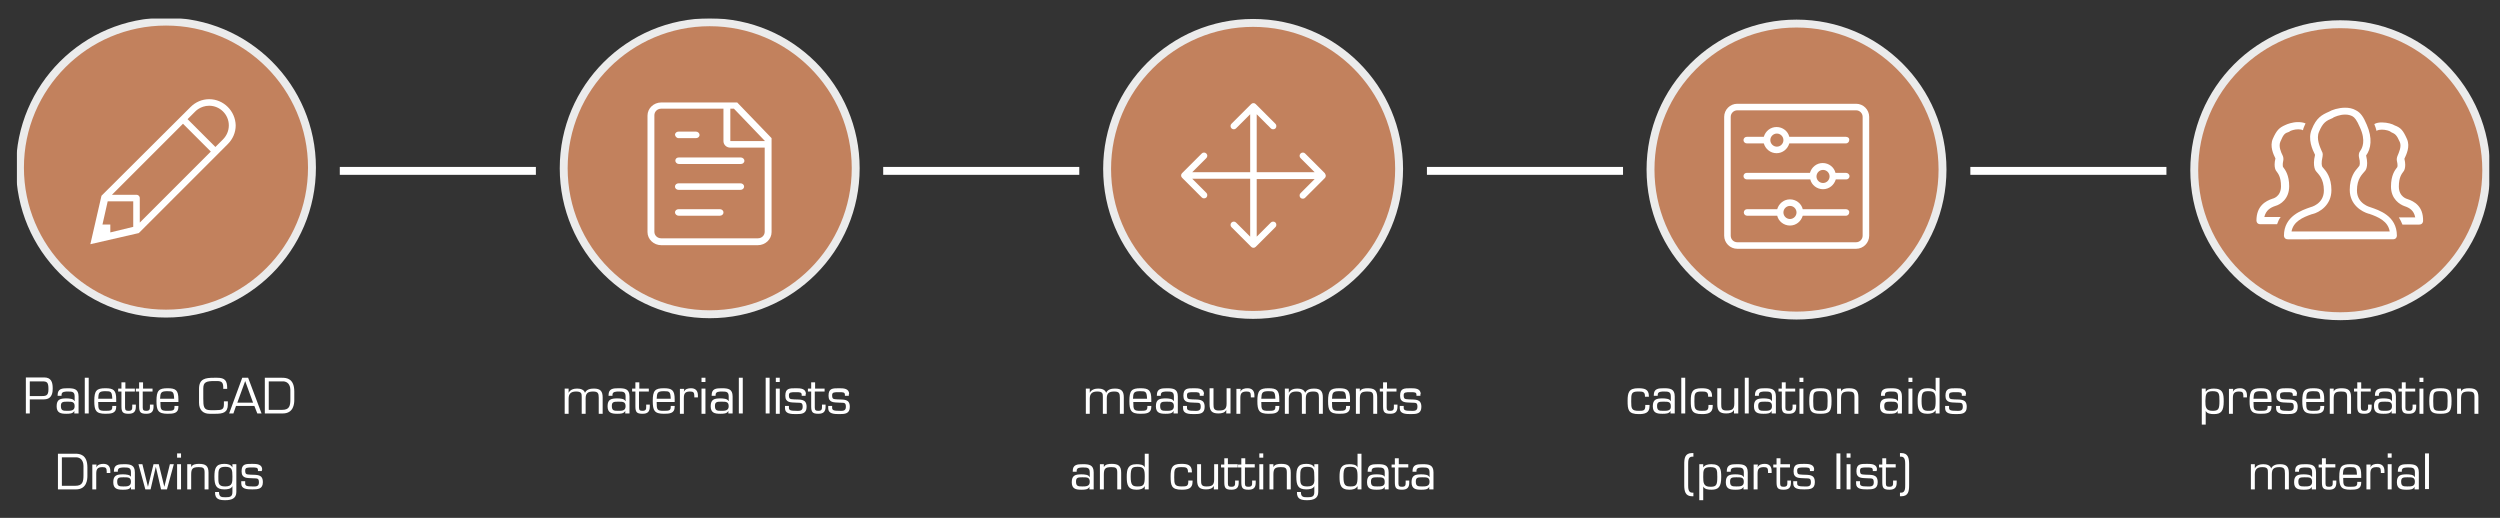 <?xml version="1.0" encoding="UTF-8"?>
<!-- Generator: Adobe Illustrator 27.8.0, SVG Export Plug-In . SVG Version: 6.00 Build 0)  -->
<svg xmlns="http://www.w3.org/2000/svg" xmlns:xlink="http://www.w3.org/1999/xlink" version="1.1" id="Ebene_1" x="0px" y="0px" viewBox="0 0 763.7 158.2" style="enable-background:new 0 0 763.7 158.2;" xml:space="preserve">
<rect x="0" y="0" width="763.7" height="158.2" fill="#333333" stroke="none"/>
<style type="text/css">
	.st0{clip-path:url(#SVGID_00000065756630928140981620000017273377417727938447_);fill:none;stroke:#FFFFFF;stroke-width:2.415;}
	.st1{clip-path:url(#SVGID_00000065756630928140981620000017273377417727938447_);}
	.st2{opacity:0.9;clip-path:url(#SVGID_00000059275431471825282470000008554848899769761446_);}
	.st3{clip-path:url(#SVGID_00000082351335390293853940000008089954589773609617_);fill:#D28962;}
	.st4{clip-path:url(#SVGID_00000082351335390293853940000008089954589773609617_);fill:none;stroke:#FFFFFF;stroke-width:2.415;}
	.st5{clip-path:url(#SVGID_00000059275431471825282470000008554848899769761446_);fill:#FFFFFF;}
	.st6{clip-path:url(#SVGID_00000008146531556240536160000002858894996706495360_);fill:#D28962;}
	.st7{clip-path:url(#SVGID_00000008146531556240536160000002858894996706495360_);fill:none;stroke:#FFFFFF;stroke-width:2.415;}
	.st8{clip-path:url(#SVGID_00000141457218163360677920000015217839287087299255_);fill:#D28962;}
	.st9{clip-path:url(#SVGID_00000141457218163360677920000015217839287087299255_);fill:none;stroke:#FFFFFF;stroke-width:2.415;}
	.st10{clip-path:url(#SVGID_00000031906962497268626460000008019316064260678309_);fill:#D28962;}
	.st11{clip-path:url(#SVGID_00000031906962497268626460000008019316064260678309_);fill:none;stroke:#FFFFFF;stroke-width:2.415;}
	.st12{clip-path:url(#SVGID_00000085242530817165259620000014620319939330955911_);fill:#D28962;}
	.st13{clip-path:url(#SVGID_00000085242530817165259620000014620319939330955911_);fill:none;stroke:#FFFFFF;stroke-width:2.415;}
</style>
<g>
	<defs>
		<rect id="SVGID_1_" x="5.1" y="5.6" width="755.4" height="147.3"></rect>
	</defs>
	<clipPath id="SVGID_00000142168465507230420780000000755944908295984262_">
		<use xlink:href="#SVGID_1_" style="overflow:visible;"></use>
	</clipPath>
	
		<line style="clip-path:url(#SVGID_00000142168465507230420780000000755944908295984262_);fill:none;stroke:#FFFFFF;stroke-width:2.415;" x1="103.8" y1="52.2" x2="163.7" y2="52.2"></line>
	
		<line style="clip-path:url(#SVGID_00000142168465507230420780000000755944908295984262_);fill:none;stroke:#FFFFFF;stroke-width:2.415;" x1="269.8" y1="52.2" x2="329.7" y2="52.2"></line>
	
		<line style="clip-path:url(#SVGID_00000142168465507230420780000000755944908295984262_);fill:none;stroke:#FFFFFF;stroke-width:2.415;" x1="435.9" y1="52.2" x2="495.8" y2="52.2"></line>
	
		<line style="clip-path:url(#SVGID_00000142168465507230420780000000755944908295984262_);fill:none;stroke:#FFFFFF;stroke-width:2.415;" x1="601.9" y1="52.2" x2="661.8" y2="52.2"></line>
	<g style="clip-path:url(#SVGID_00000142168465507230420780000000755944908295984262_);">
		<defs>
			<rect id="SVGID_00000021814886286695928610000013600598812369596330_" x="5.1" y="5.6" width="755.4" height="147.3"></rect>
		</defs>
		<clipPath id="SVGID_00000062158118691081566940000006337501034952257937_">
			<use xlink:href="#SVGID_00000021814886286695928610000013600598812369596330_" style="overflow:visible;"></use>
		</clipPath>
		<g style="opacity:0.9;clip-path:url(#SVGID_00000062158118691081566940000006337501034952257937_);">
			<g>
				<defs>
					<rect id="SVGID_00000032636088212814336000000012125040162683898755_" x="-2.6" y="-0.4" width="106.7" height="98.1"></rect>
				</defs>
				<clipPath id="SVGID_00000062876067420563912400000007909698682972899235_">
					<use xlink:href="#SVGID_00000032636088212814336000000012125040162683898755_" style="overflow:visible;"></use>
				</clipPath>
				<path style="clip-path:url(#SVGID_00000062876067420563912400000007909698682972899235_);fill:#D28962;" d="M50.7,95.8      c24.6,0,44.6-20,44.6-44.6S75.4,6.6,50.7,6.6S6.1,26.6,6.1,51.2S26.1,95.8,50.7,95.8"></path>
				
					<circle style="clip-path:url(#SVGID_00000062876067420563912400000007909698682972899235_);fill:none;stroke:#FFFFFF;stroke-width:2.415;" cx="50.7" cy="51.2" r="44.6"></circle>
			</g>
		</g>
		<path style="clip-path:url(#SVGID_00000062158118691081566940000006337501034952257937_);fill:#FFFFFF;" d="M68.1,42.6l-2.3,2.3    l-8.5-8.5l2.3-2.3c0,0,1.6-1.8,4.3-1.8c3.3,0,6,2.7,6,6C69.9,40,69.2,41.5,68.1,42.6 M42.7,68v-7.5c0-0.6-0.5-1-1-1h-7.5    l21.7-21.7l8.5,8.5L42.7,68z M40.7,69.3L33.7,71v-2.4h-2.4l1.6-7.1h7.8V69.3z M63.9,30.3c-2.2,0-4.2,0.9-5.7,2.4L31,59.8    l-3.4,14.8l14.8-3.4L69.6,44c1.5-1.5,2.4-3.5,2.4-5.7C71.9,33.9,68.3,30.3,63.9,30.3"></path>
		<path style="clip-path:url(#SVGID_00000062158118691081566940000006337501034952257937_);fill:#FFFFFF;" d="M80.1,143.5    c0-1.7-1.6-1.8-3-1.8c-2.1,0-3.3,0-3.3,2.3c0,2.2,1.7,2,3.3,2.1c1.4,0.1,2-0.2,2,1.3c0,1.4-1.2,1.2-2,1.2c-1.7,0-2.2-0.2-2.2-0.9    V147h-1.2v0.7c0,1.7,1.7,1.8,3.4,1.8c1.7,0,3.2-0.1,3.2-2.2c0-2.5-1.8-2.2-3.8-2.3c-1.2-0.1-1.6,0-1.6-1.3c0-0.9,0.7-0.9,2.1-0.9    c1.2,0,1.8,0,1.8,0.8v0.3h1.2V143.5z M72.1,141.8H71v1l0,0c-0.5-0.9-1.4-1.1-2.5-1.1c-2.6,0-3,1.4-3,3.9c0,2.6,0.5,3.9,3,3.9    c0.9,0,2.1-0.1,2.5-1h0v1.8c0,1.5-0.8,1.6-2.2,1.6c-1.2,0-1.9-0.1-1.9-1.6h-1.2c-0.1,2.2,1.3,2.5,3.1,2.5c1.9,0,3.4-0.5,3.4-2.5    V141.8z M68.8,148.6c-2.2,0-2.1-1.1-2.1-3c0-2,0-3,2.1-3c2.1,0,2.2,0.9,2.2,3C71,147.4,71,148.6,68.8,148.6 M58.4,141.8h-1.2v7.7    h1.2V145c0-1.8,0.4-2.3,2.3-2.3c1.3,0,1.8,0.2,1.8,1.6v5.2h1.2v-5.1c0-2.1-0.9-2.7-2.9-2.7c-0.9,0-2,0.1-2.4,1h0V141.8z     M55.3,138.5h-1.2v1.3h1.2V138.5z M55.3,141.8h-1.2v7.7h1.2V141.8z M53.1,141.8h-1.2l-1.7,6.9h0l-1.7-6.9h-1.6l-1.7,6.9h0    l-1.7-6.9h-1.2l2.1,7.7H46l1.6-6.9h0l1.6,6.9H51L53.1,141.8z M41.2,149.5v-5.2c0-2.3-1.4-2.5-3.3-2.5c-1.7,0-3.1,0.1-3.1,2.1v0.2    H36v-0.3c0-1,1.1-1,2-1c1.3,0,2,0.1,2,1.5v1.4H40c-0.2-0.7-1.6-0.8-2.4-0.8c-1.9,0-3,0.3-3,2.4c0,2,1.2,2.3,2.9,2.3    c1,0,2.1,0,2.5-0.9l0,0v0.8H41.2z M37.7,148.6c-1.3,0-1.9-0.1-1.9-1.5c0-1.2,0.6-1.3,1.9-1.3c1.5,0,2.3,0,2.3,1.4    C40,148.6,38.8,148.6,37.7,148.6 M28.2,141.8v7.7h1.2v-4.8c0-1.4,0.4-2,1.9-2c1,0,1.3,0.3,1.3,1.3v0.5h1.1v-0.6    c0-1.4-0.7-2.2-2.1-2.2c-0.9,0-1.8,0.2-2.2,1.1l0,0l0.1-0.9H28.2z M18.9,148.4v-8.7h4.3c2.1,0,2.3,2,2.3,2.6v2.9    c0,2-0.3,3.2-2.5,3.2H18.9z M17.6,149.5h5.6c3.3,0,3.5-3,3.5-4.1v-2.6c0-4-2.4-4.2-3.7-4.2h-5.3V149.5z"></path>
		<path style="clip-path:url(#SVGID_00000062158118691081566940000006337501034952257937_);fill:#FFFFFF;" d="M82.1,125.2v-8.7h4.3    c2.1,0,2.3,2,2.3,2.6v2.9c0,2-0.3,3.2-2.5,3.2H82.1z M80.8,126.3h5.6c3.3,0,3.5-3,3.5-4.1v-2.6c0-4-2.4-4.2-3.7-4.2h-5.3V126.3z     M77.3,123h-4.8l2.4-6.6L77.3,123z M77.7,124l0.9,2.3h1.3l-4.1-10.9H74l-4,10.9h1.3l0.8-2.3H77.7z M65.8,126.4    c2.2,0,3.8-0.3,3.8-2.8v-1h-1.2v0.9c0,1.6-0.6,1.8-2.6,1.8h-1.5c-2.1,0-2.2-1.1-2.2-3.6v-3c0-2,0.9-2.3,3.5-2.3h0.7    c1.6,0,1.9,0.6,1.9,2.1v0.3h1.2v-0.3c0-2.2-0.7-3.1-3-3.1h-1c-2.7,0-4.6,0.3-4.6,3.4v4.2c0,2.2,1.2,3.4,3.2,3.4H65.8z M48.9,121.8    c0.1-1.8,0.2-2.3,2.2-2.3c1.7,0,2,0.1,2.1,2.3H48.9z M53.3,124v0.3c0,1.1-0.5,1.2-2.1,1.2c-2.1,0-2.2-0.3-2.2-2.7h5.5V122    c0-2.8-0.8-3.4-3.3-3.4c-2.7,0-3.4,0.7-3.4,3.9c0,2.9,0.5,3.9,3.4,3.9c1.7,0,3.3-0.1,3.3-2.1V124H53.3z M46.7,118.7h-3v-1.9h-1.2    v1.9h-1v0.9h1v4.5c0,1.8,0.4,2.3,2.2,2.3c1.6,0,2.2-0.7,2.2-2.2v-0.6h-1.1v0.6c0,0.7,0,1.3-1.1,1.3c-0.8,0-1.1-0.2-1.1-1v-4.9h3    V118.7z M41.3,118.7h-3v-1.9h-1.2v1.9h-1v0.9h1v4.5c0,1.8,0.4,2.3,2.2,2.3c1.6,0,2.2-0.7,2.2-2.2v-0.6h-1.1v0.6    c0,0.7,0,1.3-1.1,1.3c-0.8,0-1.1-0.2-1.1-1v-4.9h3V118.7z M30,121.8c0.1-1.8,0.2-2.3,2.2-2.3c1.7,0,2,0.1,2.1,2.3H30z M34.3,124    v0.3c0,1.1-0.5,1.2-2.1,1.2c-2.1,0-2.2-0.3-2.2-2.7h5.5V122c0-2.8-0.8-3.4-3.3-3.4c-2.7,0-3.4,0.7-3.4,3.9c0,2.9,0.5,3.9,3.4,3.9    c1.7,0,3.3-0.1,3.3-2.1V124H34.3z M27.1,115.4h-1.2v10.9h1.2V115.4z M24,126.3v-5.2c0-2.3-1.4-2.5-3.3-2.5c-1.7,0-3.1,0.1-3.1,2.1    v0.2h1.2v-0.3c0-1,1.1-1,2-1c1.3,0,2,0.1,2,1.5v1.4h-0.1c-0.2-0.7-1.6-0.8-2.4-0.8c-1.9,0-3,0.3-3,2.4c0,2,1.2,2.3,2.9,2.3    c1,0,2.1,0,2.5-0.9l0,0v0.8H24z M20.5,125.5c-1.3,0-1.9-0.1-1.9-1.5c0-1.2,0.6-1.3,1.9-1.3c1.5,0,2.3,0,2.3,1.4    C22.8,125.5,21.6,125.5,20.5,125.5 M12.9,116.5c1.5,0,1.9,0.3,1.9,2.4c0,2.1-0.8,2.1-2.5,2.1H9.1v-4.5H12.9z M7.9,126.3h1.2v-4.3    h4.3c2.7,0,2.7-2.4,2.7-3.4c0-1.9-0.5-3.3-2.6-3.3H7.9V126.3z"></path>
		<g style="opacity:0.9;clip-path:url(#SVGID_00000062158118691081566940000006337501034952257937_);">
			<g>
				<defs>
					<rect id="SVGID_00000122703785941306660280000012579414968114978217_" x="163.4" y="-0.2" width="106.7" height="98.1"></rect>
				</defs>
				<clipPath id="SVGID_00000074425974711552721190000004061924421785076373_">
					<use xlink:href="#SVGID_00000122703785941306660280000012579414968114978217_" style="overflow:visible;"></use>
				</clipPath>
				<path style="clip-path:url(#SVGID_00000074425974711552721190000004061924421785076373_);fill:#D28962;" d="M216.8,96      c24.6,0,44.6-20,44.6-44.6s-20-44.6-44.6-44.6s-44.6,20-44.6,44.6S192.1,96,216.8,96"></path>
				
					<circle style="clip-path:url(#SVGID_00000074425974711552721190000004061924421785076373_);fill:none;stroke:#FFFFFF;stroke-width:2.415;" cx="216.8" cy="51.4" r="44.6"></circle>
			</g>
		</g>
		<path style="clip-path:url(#SVGID_00000062158118691081566940000006337501034952257937_);fill:#FFFFFF;" d="M223.1,43.1v-9.9h1.1    l9.5,9.9H223.1z M233.6,70.8c0,1.1-0.9,2-2.1,2H202c-1.2,0-2.1-0.9-2.1-2V35.2c0-1.1,0.9-2,2.1-2H221v9.9c0,1.1,0.9,2,2.1,2h10.5    V70.8z M225.2,31.3H202c-2.3,0-4.2,1.8-4.2,4v35.6c0,2.2,1.9,4,4.2,4h29.5c2.3,0,4.2-1.8,4.2-4V42.2L225.2,31.3z M206.3,49.1    c0,0.5,0.5,1,1.1,1h18.9c0.6,0,1.1-0.4,1.1-1c0-0.5-0.5-1-1.1-1h-18.9C206.7,48.1,206.3,48.5,206.3,49.1 M226.2,56h-18.9    c-0.6,0-1.1,0.4-1.1,1s0.5,1,1.1,1h18.9c0.6,0,1.1-0.4,1.1-1S226.8,56,226.2,56 M207.3,42.2h5.3c0.6,0,1.1-0.4,1.1-1    c0-0.5-0.5-1-1.1-1h-5.3c-0.6,0-1.1,0.4-1.1,1C206.3,41.7,206.7,42.2,207.3,42.2 M219.9,63.9h-12.6c-0.6,0-1.1,0.4-1.1,1    c0,0.5,0.5,1,1.1,1h12.6c0.6,0,1.1-0.4,1.1-1C221,64.3,220.5,63.9,219.9,63.9"></path>
		<path style="clip-path:url(#SVGID_00000062158118691081566940000006337501034952257937_);fill:#FFFFFF;" d="M259.4,120.4    c0-1.7-1.6-1.8-3-1.8c-2.1,0-3.3,0-3.3,2.3c0,2.2,1.7,2,3.3,2.1c1.4,0.1,2-0.2,2,1.3c0,1.4-1.2,1.2-2,1.2c-1.7,0-2.2-0.2-2.2-0.9    v-0.6H253v0.7c0,1.7,1.7,1.8,3.4,1.8c1.7,0,3.2-0.1,3.2-2.2c0-2.5-1.8-2.2-3.8-2.3c-1.2-0.1-1.6,0-1.6-1.3c0-0.9,0.7-0.9,2.1-0.9    c1.2,0,1.8,0,1.8,0.8v0.3h1.2V120.4z M252,118.7h-3v-1.9h-1.2v1.9h-1v0.9h1v4.5c0,1.8,0.4,2.3,2.2,2.3c1.6,0,2.2-0.7,2.2-2.2v-0.6    h-1.1v0.6c0,0.7,0,1.3-1.1,1.3c-0.8,0-1.1-0.2-1.1-1v-4.9h3V118.7z M246.2,120.4c0-1.7-1.6-1.8-3-1.8c-2.1,0-3.3,0-3.3,2.3    c0,2.2,1.7,2,3.3,2.1c1.4,0.1,2-0.2,2,1.3c0,1.4-1.2,1.2-2,1.2c-1.7,0-2.2-0.2-2.2-0.9v-0.6h-1.2v0.7c0,1.7,1.7,1.8,3.4,1.8    c1.7,0,3.2-0.1,3.2-2.2c0-2.5-1.8-2.2-3.8-2.3c-1.2-0.1-1.6,0-1.6-1.3c0-0.9,0.7-0.9,2.1-0.9c1.2,0,1.8,0,1.8,0.8v0.3h1.2V120.4z     M238.2,115.4H237v1.3h1.2V115.4z M238.2,118.7H237v7.7h1.2V118.7z M235.1,115.4h-1.2v10.9h1.2V115.4z M226.9,115.4h-1.2v10.9h1.2    V115.4z M223.8,126.3v-5.2c0-2.3-1.4-2.5-3.3-2.5c-1.7,0-3.1,0.1-3.1,2.1v0.2h1.2v-0.3c0-1,1.1-1,2-1c1.3,0,2,0.1,2,1.5v1.4h-0.1    c-0.2-0.7-1.6-0.8-2.4-0.8c-1.9,0-3,0.3-3,2.4c0,2,1.2,2.3,2.9,2.3c1,0,2.1,0,2.5-0.9l0,0v0.8H223.8z M220.3,125.5    c-1.3,0-1.9-0.1-1.9-1.5c0-1.2,0.6-1.3,1.9-1.3c1.5,0,2.3,0,2.3,1.4C222.6,125.5,221.4,125.5,220.3,125.5 M215.5,115.4h-1.2v1.3    h1.2V115.4z M215.5,118.7h-1.2v7.7h1.2V118.7z M207.7,118.7v7.7h1.2v-4.8c0-1.4,0.4-2,1.9-2c1,0,1.3,0.3,1.3,1.3v0.5h1.1v-0.6    c0-1.4-0.7-2.2-2.1-2.2c-0.9,0-1.8,0.2-2.2,1.1l0,0l0.1-0.9H207.7z M200.6,121.8c0.1-1.8,0.2-2.3,2.2-2.3c1.7,0,2,0.1,2.1,2.3    H200.6z M204.9,124v0.3c0,1.1-0.5,1.2-2.1,1.2c-2.1,0-2.2-0.3-2.2-2.7h5.5V122c0-2.8-0.8-3.4-3.3-3.4c-2.7,0-3.4,0.7-3.4,3.9    c0,2.9,0.5,3.9,3.4,3.9c1.7,0,3.3-0.1,3.3-2.1V124H204.9z M198.3,118.7h-3v-1.9h-1.2v1.9h-1v0.9h1v4.5c0,1.8,0.4,2.3,2.2,2.3    c1.6,0,2.2-0.7,2.2-2.2v-0.6h-1.1v0.6c0,0.7,0,1.3-1.1,1.3c-0.8,0-1.1-0.2-1.1-1v-4.9h3V118.7z M192.3,126.3v-5.2    c0-2.3-1.4-2.5-3.3-2.5c-1.7,0-3.1,0.1-3.1,2.1v0.2h1.2v-0.3c0-1,1.1-1,2-1c1.3,0,2,0.1,2,1.5v1.4h-0.1c-0.2-0.7-1.6-0.8-2.4-0.8    c-1.9,0-3,0.3-3,2.4c0,2,1.2,2.3,2.9,2.3c1,0,2.1,0,2.5-0.9l0,0v0.8H192.3z M188.8,125.5c-1.3,0-1.9-0.1-1.9-1.5    c0-1.2,0.6-1.3,1.9-1.3c1.5,0,2.3,0,2.3,1.4C191.1,125.5,190,125.5,188.8,125.5 M173.7,118.7h-1.2v7.7h1.2v-4.6    c0-1.6,0.8-2.2,2.3-2.2c1.7,0,1.7,0.7,1.7,1.7v5.1h1.2v-4.7c0-1.6,0.7-2.1,2.3-2.1c1.5,0,1.7,0.6,1.7,1.9v4.9h1.2v-5    c0-1.9-0.7-2.7-2.7-2.7c-1,0-2.2,0.2-2.7,1.3c-0.3-1-1.4-1.3-2.4-1.3c-1,0-2.1,0.3-2.6,1.3h0V118.7z"></path>
		<g style="opacity:0.9;clip-path:url(#SVGID_00000062158118691081566940000006337501034952257937_);">
			<g>
				<defs>
					<rect id="SVGID_00000005962371415441932400000010714884116614011802_" x="329.5" width="106.7" height="98.1"></rect>
				</defs>
				<clipPath id="SVGID_00000162342543461923719420000000531967919854012602_">
					<use xlink:href="#SVGID_00000005962371415441932400000010714884116614011802_" style="overflow:visible;"></use>
				</clipPath>
				<path style="clip-path:url(#SVGID_00000162342543461923719420000000531967919854012602_);fill:#D28962;" d="M382.8,96.2      c24.6,0,44.6-20,44.6-44.6S407.4,7,382.8,7c-24.6,0-44.6,20-44.6,44.6S358.2,96.2,382.8,96.2"></path>
				
					<circle style="clip-path:url(#SVGID_00000162342543461923719420000000531967919854012602_);fill:none;stroke:#FFFFFF;stroke-width:2.415;" cx="382.8" cy="51.6" r="44.6"></circle>
			</g>
		</g>
		<path style="clip-path:url(#SVGID_00000062158118691081566940000006337501034952257937_);fill:#FFFFFF;" d="M404.7,52.9l-6-6    c-0.2-0.2-0.4-0.3-0.7-0.3c-0.6,0-1,0.5-1,1c0,0.3,0.1,0.5,0.3,0.7l4.3,4.3h-17.7V34.9l4.3,4.3c0.2,0.2,0.4,0.3,0.7,0.3    c0.6,0,1-0.4,1-1c0-0.3-0.1-0.5-0.3-0.7l-6-6c-0.2-0.2-0.4-0.3-0.7-0.3c-0.3,0-0.5,0.1-0.7,0.3l-6,6c-0.2,0.2-0.3,0.4-0.3,0.7    c0,0.6,0.5,1,1,1c0.3,0,0.5-0.1,0.7-0.3l4.3-4.3v17.7h-17.7l4.3-4.3c0.2-0.2,0.3-0.4,0.3-0.7c0-0.6-0.5-1-1-1    c-0.3,0-0.5,0.1-0.7,0.3l-6,6c-0.2,0.2-0.3,0.4-0.3,0.7c0,0.3,0.1,0.5,0.3,0.7l6,6c0.2,0.2,0.4,0.3,0.7,0.3c0.6,0,1-0.4,1-1    c0-0.3-0.1-0.5-0.3-0.7l-4.3-4.3h17.7v17.7l-4.3-4.3c-0.2-0.2-0.4-0.3-0.7-0.3c-0.6,0-1,0.5-1,1c0,0.3,0.1,0.5,0.3,0.7l6,6    c0.2,0.2,0.4,0.3,0.7,0.3c0.3,0,0.5-0.1,0.7-0.3l6-6c0.2-0.2,0.3-0.4,0.3-0.7c0-0.6-0.4-1-1-1c-0.3,0-0.5,0.1-0.7,0.3l-4.3,4.3    V54.7h17.7l-4.3,4.3c-0.2,0.2-0.3,0.4-0.3,0.7c0,0.6,0.4,1,1,1c0.3,0,0.5-0.1,0.7-0.3l6-6c0.2-0.2,0.3-0.4,0.3-0.7    C405,53.4,404.8,53.1,404.7,52.9"></path>
		<path style="clip-path:url(#SVGID_00000062158118691081566940000006337501034952257937_);fill:#FFFFFF;" d="M437.9,149.5v-5.2    c0-2.3-1.4-2.5-3.3-2.5c-1.7,0-3.1,0.1-3.1,2.1v0.2h1.2v-0.3c0-1,1.1-1,2-1c1.3,0,2,0.1,2,1.5v1.4h-0.1c-0.2-0.7-1.6-0.8-2.4-0.8    c-1.9,0-3,0.3-3,2.4c0,2,1.2,2.3,2.9,2.3c1,0,2.1,0,2.5-0.9l0,0v0.8H437.9z M434.4,148.6c-1.3,0-1.9-0.1-1.9-1.5    c0-1.2,0.6-1.3,1.9-1.3c1.5,0,2.3,0,2.3,1.4C436.7,148.6,435.5,148.6,434.4,148.6 M430.3,141.8h-3V140h-1.2v1.9h-1v0.9h1v4.5    c0,1.8,0.4,2.3,2.2,2.3c1.6,0,2.2-0.7,2.2-2.2v-0.6h-1.1v0.6c0,0.7,0,1.3-1.1,1.3c-0.8,0-1.1-0.2-1.1-1v-4.9h3V141.8z     M424.2,149.5v-5.2c0-2.3-1.4-2.5-3.3-2.5c-1.7,0-3.1,0.1-3.1,2.1v0.2h1.2v-0.3c0-1,1.1-1,2-1c1.3,0,2,0.1,2,1.5v1.4H423    c-0.2-0.7-1.6-0.8-2.4-0.8c-1.9,0-3,0.3-3,2.4c0,2,1.2,2.3,2.9,2.3c1,0,2.1,0,2.5-0.9l0,0v0.8H424.2z M420.7,148.6    c-1.3,0-1.9-0.1-1.9-1.5c0-1.2,0.6-1.3,1.9-1.3c1.5,0,2.3,0,2.3,1.4C423.1,148.6,421.9,148.6,420.7,148.6 M414.7,149.5h1.2v-10.9    h-1.2v4.2h0c-0.3-0.9-1.6-1-2.5-1c-2.7,0-3,1.6-3,3.9c0,2.3,0.3,3.9,3,3.9c1,0,2-0.2,2.5-1.1l0,0V149.5z M412.6,148.6    c-1.6,0-2.2-0.3-2.2-3c0-2.7,0.4-3,2.2-3c1.9,0,2.1,0.9,2.1,3C414.7,148,414.4,148.6,412.6,148.6 M402.7,141.8h-1.2v1l0,0    c-0.5-0.9-1.4-1.1-2.5-1.1c-2.6,0-3,1.4-3,3.9c0,2.6,0.5,3.9,3,3.9c0.9,0,2.1-0.1,2.5-1h0v1.8c0,1.5-0.8,1.6-2.2,1.6    c-1.2,0-1.9-0.1-1.9-1.6h-1.2c-0.1,2.2,1.3,2.5,3.1,2.5c1.9,0,3.4-0.5,3.4-2.5V141.8z M399.3,148.6c-2.2,0-2.1-1.1-2.1-3    c0-2,0-3,2.1-3c2.1,0,2.2,0.9,2.2,3C401.6,147.4,401.6,148.6,399.3,148.6 M389,141.8h-1.2v7.7h1.2V145c0-1.8,0.4-2.3,2.3-2.3    c1.3,0,1.8,0.2,1.8,1.6v5.2h1.2v-5.1c0-2.1-0.9-2.7-2.9-2.7c-0.9,0-2,0.1-2.4,1h0V141.8z M385.9,138.5h-1.2v1.3h1.2V138.5z     M385.9,141.8h-1.2v7.7h1.2V141.8z M383.4,141.8h-3V140h-1.2v1.9h-1v0.9h1v4.5c0,1.8,0.4,2.3,2.2,2.3c1.6,0,2.2-0.7,2.2-2.2v-0.6    h-1.1v0.6c0,0.7,0,1.3-1.1,1.3c-0.8,0-1.1-0.2-1.1-1v-4.9h3V141.8z M378.1,141.8h-3V140H374v1.9h-1v0.9h1v4.5    c0,1.8,0.4,2.3,2.2,2.3c1.6,0,2.2-0.7,2.2-2.2v-0.6h-1.1v0.6c0,0.7,0,1.3-1.1,1.3c-0.8,0-1.1-0.2-1.1-1v-4.9h3V141.8z     M370.9,149.5h1.2v-7.7h-1.2v4.7c0,1.8-0.8,2.1-2.4,2.1c-1.5,0-1.6-0.7-1.6-1.9v-4.9h-1.2v4.9c0,2,0.7,2.8,2.7,2.8    c1,0,2-0.2,2.4-1.1h0V149.5z M363,146.7v0.4c0,1.4-0.5,1.5-2,1.5c-2.2,0-2.3-0.7-2.3-2.8c0-2.4,0-3.1,2.1-3.1c1.3,0,2.1,0,2.1,1.4    v0.2h1.2v-0.2c0-2.2-1.5-2.4-3.3-2.4c-2.8,0-3.2,1.3-3.2,3.8c0,2.8,0.2,4.1,3.4,4.1c1.8,0,3.3-0.3,3.3-2.4v-0.4H363z M349.7,149.5    h1.2v-10.9h-1.2v4.2h0c-0.3-0.9-1.6-1-2.5-1c-2.7,0-3,1.6-3,3.9c0,2.3,0.3,3.9,3,3.9c1,0,2-0.2,2.5-1.1l0,0V149.5z M347.6,148.6    c-1.6,0-2.2-0.3-2.2-3c0-2.7,0.4-3,2.2-3c1.9,0,2.1,0.9,2.1,3C349.7,148,349.4,148.6,347.6,148.6 M337.2,141.8h-1.2v7.7h1.2V145    c0-1.8,0.4-2.3,2.3-2.3c1.3,0,1.8,0.2,1.8,1.6v5.2h1.2v-5.1c0-2.1-0.9-2.7-2.9-2.7c-0.9,0-2,0.1-2.4,1h0V141.8z M334.1,149.5v-5.2    c0-2.3-1.4-2.5-3.3-2.5c-1.7,0-3.1,0.1-3.1,2.1v0.2h1.2v-0.3c0-1,1.1-1,2-1c1.3,0,2,0.1,2,1.5v1.4h-0.1c-0.2-0.7-1.6-0.8-2.4-0.8    c-1.9,0-3,0.3-3,2.4c0,2,1.2,2.3,2.9,2.3c1,0,2.1,0,2.5-0.9l0,0v0.8H334.1z M330.6,148.6c-1.3,0-1.9-0.1-1.9-1.5    c0-1.2,0.6-1.3,1.9-1.3c1.5,0,2.3,0,2.3,1.4C332.9,148.6,331.7,148.6,330.6,148.6"></path>
		<path style="clip-path:url(#SVGID_00000062158118691081566940000006337501034952257937_);fill:#FFFFFF;" d="M434,120.4    c0-1.7-1.6-1.8-3-1.8c-2.1,0-3.3,0-3.3,2.3c0,2.2,1.7,2,3.3,2.1c1.4,0.1,2-0.2,2,1.3c0,1.4-1.2,1.2-2,1.2c-1.7,0-2.2-0.2-2.2-0.9    v-0.6h-1.2v0.7c0,1.7,1.7,1.8,3.4,1.8c1.7,0,3.2-0.1,3.2-2.2c0-2.5-1.8-2.2-3.8-2.3c-1.2-0.1-1.6,0-1.6-1.3c0-0.9,0.7-0.9,2.1-0.9    c1.2,0,1.8,0,1.8,0.8v0.3h1.2V120.4z M426.7,118.7h-3v-1.9h-1.2v1.9h-1v0.9h1v4.5c0,1.8,0.4,2.3,2.2,2.3c1.6,0,2.2-0.7,2.2-2.2    v-0.6h-1.1v0.6c0,0.7,0,1.3-1.1,1.3c-0.8,0-1.1-0.2-1.1-1v-4.9h3V118.7z M415.4,118.7h-1.2v7.7h1.2v-4.5c0-1.8,0.4-2.3,2.3-2.3    c1.3,0,1.8,0.2,1.8,1.6v5.2h1.2v-5.1c0-2.1-0.9-2.7-2.9-2.7c-0.9,0-2,0.1-2.4,1h0V118.7z M406.9,121.8c0.1-1.8,0.2-2.3,2.2-2.3    c1.7,0,2,0.1,2.1,2.3H406.9z M411.2,124v0.3c0,1.1-0.5,1.2-2.1,1.2c-2.1,0-2.2-0.3-2.2-2.7h5.5V122c0-2.8-0.8-3.4-3.3-3.4    c-2.7,0-3.4,0.7-3.4,3.9c0,2.9,0.5,3.9,3.4,3.9c1.7,0,3.3-0.1,3.3-2.1V124H411.2z M393.7,118.7h-1.2v7.7h1.2v-4.6    c0-1.6,0.8-2.2,2.3-2.2c1.7,0,1.7,0.7,1.7,1.7v5.1h1.2v-4.7c0-1.6,0.7-2.1,2.3-2.1c1.5,0,1.7,0.6,1.7,1.9v4.9h1.2v-5    c0-1.9-0.7-2.7-2.7-2.7c-1,0-2.2,0.2-2.7,1.3c-0.3-1-1.4-1.3-2.4-1.3c-1,0-2.1,0.3-2.6,1.3h0V118.7z M385.3,121.8    c0.1-1.8,0.2-2.3,2.2-2.3c1.7,0,2,0.1,2.1,2.3H385.3z M389.6,124v0.3c0,1.1-0.5,1.2-2.1,1.2c-2.1,0-2.2-0.3-2.2-2.7h5.5V122    c0-2.8-0.8-3.4-3.3-3.4c-2.7,0-3.4,0.7-3.4,3.9c0,2.9,0.5,3.9,3.4,3.9c1.7,0,3.3-0.1,3.3-2.1V124H389.6z M377.7,118.7v7.7h1.2    v-4.8c0-1.4,0.4-2,1.9-2c1,0,1.3,0.3,1.3,1.3v0.5h1.1v-0.6c0-1.4-0.7-2.2-2.1-2.2c-0.9,0-1.8,0.2-2.2,1.1l0,0l0.1-0.9H377.7z     M374.7,126.3h1.2v-7.7h-1.2v4.7c0,1.8-0.8,2.1-2.4,2.1c-1.5,0-1.6-0.7-1.6-1.9v-4.9h-1.2v4.9c0,2,0.7,2.8,2.7,2.8    c1,0,2-0.2,2.4-1.1h0V126.3z M367.8,120.4c0-1.7-1.6-1.8-3-1.8c-2.1,0-3.3,0-3.3,2.3c0,2.2,1.7,2,3.3,2.1c1.4,0.1,2-0.2,2,1.3    c0,1.4-1.2,1.2-2,1.2c-1.7,0-2.2-0.2-2.2-0.9v-0.6h-1.2v0.7c0,1.7,1.7,1.8,3.4,1.8c1.7,0,3.2-0.1,3.2-2.2c0-2.5-1.8-2.2-3.8-2.3    c-1.2-0.1-1.6,0-1.6-1.3c0-0.9,0.7-0.9,2.1-0.9c1.2,0,1.8,0,1.8,0.8v0.3h1.2V120.4z M359.8,126.3v-5.2c0-2.3-1.4-2.5-3.3-2.5    c-1.7,0-3.1,0.1-3.1,2.1v0.2h1.2v-0.3c0-1,1.1-1,2-1c1.3,0,2,0.1,2,1.5v1.4h-0.1c-0.2-0.7-1.6-0.8-2.4-0.8c-1.9,0-3,0.3-3,2.4    c0,2,1.2,2.3,2.9,2.3c1,0,2.1,0,2.5-0.9l0,0v0.8H359.8z M356.3,125.5c-1.3,0-1.9-0.1-1.9-1.5c0-1.2,0.6-1.3,1.9-1.3    c1.5,0,2.3,0,2.3,1.4C358.6,125.5,357.4,125.5,356.3,125.5 M346.1,121.8c0.1-1.8,0.2-2.3,2.2-2.3c1.7,0,2,0.1,2.1,2.3H346.1z     M350.5,124v0.3c0,1.1-0.5,1.2-2.1,1.2c-2.1,0-2.2-0.3-2.2-2.7h5.5V122c0-2.8-0.8-3.4-3.3-3.4c-2.7,0-3.4,0.7-3.4,3.9    c0,2.9,0.5,3.9,3.4,3.9c1.7,0,3.3-0.1,3.3-2.1V124H350.5z M332.9,118.7h-1.2v7.7h1.2v-4.6c0-1.6,0.8-2.2,2.3-2.2    c1.7,0,1.7,0.7,1.7,1.7v5.1h1.2v-4.7c0-1.6,0.7-2.1,2.3-2.1c1.5,0,1.7,0.6,1.7,1.9v4.9h1.2v-5c0-1.9-0.7-2.7-2.7-2.7    c-1,0-2.2,0.2-2.7,1.3c-0.3-1-1.4-1.3-2.4-1.3c-1,0-2.1,0.3-2.6,1.3h0V118.7z"></path>
		<g style="opacity:0.9;clip-path:url(#SVGID_00000062158118691081566940000006337501034952257937_);">
			<g>
				<defs>
					<rect id="SVGID_00000155144910835335223250000009954446097525265546_" x="661.5" y="0.4" width="106.7" height="98.1"></rect>
				</defs>
				<clipPath id="SVGID_00000025411759546709358330000014841497601534166206_">
					<use xlink:href="#SVGID_00000155144910835335223250000009954446097525265546_" style="overflow:visible;"></use>
				</clipPath>
				<path style="clip-path:url(#SVGID_00000025411759546709358330000014841497601534166206_);fill:#D28962;" d="M714.9,96.6      c24.6,0,44.6-20,44.6-44.6s-20-44.6-44.6-44.6s-44.6,20-44.6,44.6S690.2,96.6,714.9,96.6"></path>
				
					<circle style="clip-path:url(#SVGID_00000025411759546709358330000014841497601534166206_);fill:none;stroke:#FFFFFF;stroke-width:2.415;" cx="714.9" cy="52" r="44.6"></circle>
			</g>
		</g>
		<path style="clip-path:url(#SVGID_00000062158118691081566940000006337501034952257937_);fill:#FFFFFF;" d="M700,70.8    c0.5-3.1,3.4-4.4,6.3-5.4l0.1,0c2.1-0.5,5.8-2.7,5.8-7.3c0-3.9-1.6-5.8-2.5-6.8c-0.2-0.2-0.4-0.5-0.3-0.4c-0.1-0.2-0.4-1,0.1-3.1    c0.2-1-0.2-1.5-0.2-1.5c-0.6-1.4-1.8-3.9-0.9-6c1.2-2.9,2.2-3.4,4.1-4.2c0.1,0,0.2-0.1,0.3-0.2c0.4-0.2,1.9-0.9,3.6-0.9    c0.9,0,1.6,0.2,2.2,0.5c0.7,0.4,1.3,1.1,2.3,3.4c1.9,4.1,0.7,6.4,0.1,7.2c-0.4,0.5-0.5,1.2-0.4,1.8c0.5,1.9,0.2,2.7,0.1,2.8    c0,0-0.3,0.4-0.4,0.5c-0.9,1-2.5,2.9-2.5,6.8c0,4.6,3.7,6.7,5.8,7.3l0.1,0c2.9,1,5.8,2.3,6.3,5.4H700z M724.1,63.3    c0,0-4.1-1-4.1-5.1c0-3.7,1.7-5,2.4-5.9c0,0,1.3-1.1,0.4-4.8c1.5-2,2-5.3,0.2-9.4c-1-2.4-1.9-3.7-3.3-4.4c-1-0.6-2.2-0.8-3.3-0.8    c-2.1,0-4.1,0.7-4.9,1.2c-2.3,1-3.9,1.9-5.3,5.4c-1.3,3,0.2,6.2,1,7.8c-0.9,3.7,0.3,5,0.3,5c0.7,0.9,2.4,2.2,2.4,5.9    c0,4.2-4.1,5.1-4.1,5.1c-2.6,0.9-8.1,2.7-8.1,8.7c0,0,0,1.1,1.2,1.1H731c1.2,0,1.2-1.1,1.2-1.1C732.2,65.9,726.7,64.2,724.1,63.3     M735.4,60.8c0,0-2.6-0.6-2.6-3.8c0-2.9,0.9-3.9,1.4-4.6c0,0,1-1,0.3-3.9c0.6-1.3,1.8-3.7,0.8-6c-1.2-2.7-1.9-3.5-3.8-4.2    c-0.6-0.4-2.2-0.9-3.9-0.9c-0.8,0-1.6,0.1-2.3,0.5c0.3,0.7,0.5,1.4,0.7,2.1c0,0,0.1,0,0.1-0.1c0.4-0.2,0.9-0.3,1.5-0.3    c1.2,0,2.4,0.4,2.6,0.6c0.1,0.1,0.2,0.1,0.3,0.2c1.1,0.5,1.6,0.7,2.6,3c0.6,1.4-0.3,3.2-0.7,4.2c-0.2,0.5-0.3,1-0.2,1.5    c0.3,1.3,0.2,1.8,0.1,2c0,0,0,0,0,0l-0.1,0.1c-0.6,0.8-1.8,2.3-1.8,5.8c0,3.8,2.7,5.5,4.2,6c1.5,0.5,2.8,1.3,3.2,3.4l-5,0    c0.4,0.7,0.8,1.4,1.1,2.2l5.1,0c1.2,0,1.2-1.1,1.2-1.1C740.3,63,737.5,61.5,735.4,60.8 M695.1,62.9c1.5-0.4,4.2-2.1,4.2-6    c0-3.4-1.2-5-1.8-5.8l-0.1-0.1c0,0,0,0,0,0c0-0.1-0.2-0.7,0.1-2c0.1-0.5,0-1.1-0.2-1.5c-0.5-1-1.3-2.8-0.7-4.2    c1-2.4,1.4-2.6,2.6-3c0.1,0,0.2-0.1,0.3-0.2c0.3-0.2,1.4-0.6,2.6-0.6c0.6,0,1.1,0.1,1.4,0.3c0.1-0.4,0.2-0.8,0.4-1.2    c0.1-0.3,0.3-0.6,0.4-0.9c-0.7-0.3-1.5-0.4-2.3-0.4c-1.7,0-3.3,0.6-3.9,0.9c-1.8,0.8-2.6,1.5-3.8,4.2c-1,2.3,0.2,4.8,0.8,6    c-0.7,2.9,0.3,3.9,0.3,3.9c0.5,0.7,1.4,1.7,1.4,4.6c0,3.3-2.6,3.8-2.6,3.8c-2.1,0.7-4.9,2.2-4.9,6.7c0,0,0,1.1,1.2,1.1l5.1,0    c0.3-0.8,0.6-1.6,1.1-2.2l-5,0C692.2,64.2,693.6,63.4,695.1,62.9"></path>
		<path style="clip-path:url(#SVGID_00000062158118691081566940000006337501034952257937_);fill:#FFFFFF;" d="M742,138.5h-1.2v10.9    h1.2V138.5z M738.9,149.5v-5.2c0-2.3-1.4-2.5-3.3-2.5c-1.7,0-3.1,0.1-3.1,2.1v0.2h1.2v-0.3c0-1,1.1-1,2-1c1.3,0,2,0.1,2,1.5v1.4    h-0.1c-0.2-0.7-1.6-0.8-2.4-0.8c-1.9,0-3,0.3-3,2.4c0,2,1.2,2.3,2.9,2.3c1,0,2.1,0,2.5-0.9l0,0v0.8H738.9z M735.4,148.6    c-1.3,0-1.9-0.1-1.9-1.5c0-1.2,0.6-1.3,1.9-1.3c1.5,0,2.3,0,2.3,1.4C737.7,148.6,736.6,148.6,735.4,148.6 M730.6,138.5h-1.2v1.3    h1.2V138.5z M730.6,141.8h-1.2v7.7h1.2V141.8z M722.9,141.8v7.7h1.2v-4.8c0-1.4,0.4-2,1.9-2c1,0,1.3,0.3,1.3,1.3v0.5h1.1v-0.6    c0-1.4-0.7-2.2-2.1-2.2c-0.9,0-1.8,0.2-2.2,1.1l0,0l0.1-0.9H722.9z M715.7,145c0.1-1.8,0.2-2.3,2.2-2.3c1.7,0,2,0.1,2.1,2.3H715.7    z M720.1,147.2v0.3c0,1.1-0.5,1.2-2.1,1.2c-2.1,0-2.2-0.3-2.2-2.7h5.5v-0.8c0-2.8-0.8-3.4-3.3-3.4c-2.7,0-3.4,0.7-3.4,3.9    c0,2.9,0.5,3.9,3.4,3.9c1.7,0,3.3-0.1,3.3-2.1v-0.3H720.1z M713.5,141.8h-3V140h-1.2v1.9h-1v0.9h1v4.5c0,1.8,0.4,2.3,2.2,2.3    c1.6,0,2.2-0.7,2.2-2.2v-0.6h-1.1v0.6c0,0.7,0,1.3-1.1,1.3c-0.8,0-1.1-0.2-1.1-1v-4.9h3V141.8z M707.5,149.5v-5.2    c0-2.3-1.4-2.5-3.3-2.5c-1.7,0-3.1,0.1-3.1,2.1v0.2h1.2v-0.3c0-1,1.1-1,2-1c1.3,0,2,0.1,2,1.5v1.4h-0.1c-0.2-0.7-1.6-0.8-2.4-0.8    c-1.9,0-3,0.3-3,2.4c0,2,1.2,2.3,2.9,2.3c1,0,2.1,0,2.5-0.9l0,0v0.8H707.5z M704,148.6c-1.3,0-1.9-0.1-1.9-1.5    c0-1.2,0.6-1.3,1.9-1.3c1.5,0,2.3,0,2.3,1.4C706.3,148.6,705.1,148.6,704,148.6 M688.8,141.8h-1.2v7.7h1.2v-4.6    c0-1.6,0.8-2.2,2.3-2.2c1.7,0,1.7,0.7,1.7,1.7v5.1h1.2v-4.7c0-1.6,0.7-2.1,2.3-2.1c1.5,0,1.7,0.6,1.7,1.9v4.9h1.2v-5    c0-1.9-0.7-2.7-2.7-2.7c-1,0-2.2,0.2-2.7,1.3c-0.3-1-1.4-1.3-2.4-1.3c-1,0-2.1,0.3-2.6,1.3h0V141.8z"></path>
		<path style="clip-path:url(#SVGID_00000062158118691081566940000006337501034952257937_);fill:#FFFFFF;" d="M751.8,118.7h-1.2v7.7    h1.2v-4.5c0-1.8,0.4-2.3,2.3-2.3c1.3,0,1.8,0.2,1.8,1.6v5.2h1.2v-5.1c0-2.1-0.9-2.7-2.9-2.7c-0.9,0-2,0.1-2.4,1h0V118.7z     M743.3,122.5c0-2.7,0.1-3,2.2-3c2.1,0,2.2,0.3,2.2,3c0,2.7-0.1,3-2.2,3C743.4,125.5,743.3,125.2,743.3,122.5 M742.1,122.5    c0,3.2,0.6,3.9,3.4,3.9s3.4-0.7,3.4-3.9c0-3.2-0.6-3.9-3.4-3.9S742.1,119.3,742.1,122.5 M740.3,115.4h-1.2v1.3h1.2V115.4z     M740.3,118.7h-1.2v7.7h1.2V118.7z M737.9,118.7h-3v-1.9h-1.2v1.9h-1v0.9h1v4.5c0,1.8,0.4,2.3,2.2,2.3c1.6,0,2.2-0.7,2.2-2.2v-0.6    h-1.1v0.6c0,0.7,0,1.3-1.1,1.3c-0.8,0-1.1-0.2-1.1-1v-4.9h3V118.7z M731.9,126.3v-5.2c0-2.3-1.4-2.5-3.3-2.5    c-1.7,0-3.1,0.1-3.1,2.1v0.2h1.2v-0.3c0-1,1.1-1,2-1c1.3,0,2,0.1,2,1.5v1.4h-0.1c-0.2-0.7-1.6-0.8-2.4-0.8c-1.9,0-3,0.3-3,2.4    c0,2,1.2,2.3,2.9,2.3c1,0,2.1,0,2.5-0.9l0,0v0.8H731.9z M728.4,125.5c-1.3,0-1.9-0.1-1.9-1.5c0-1.2,0.6-1.3,1.9-1.3    c1.5,0,2.3,0,2.3,1.4C730.7,125.5,729.5,125.5,728.4,125.5 M724.3,118.7h-3v-1.9h-1.2v1.9h-1v0.9h1v4.5c0,1.8,0.4,2.3,2.2,2.3    c1.6,0,2.2-0.7,2.2-2.2v-0.6h-1.1v0.6c0,0.7,0,1.3-1.1,1.3c-0.8,0-1.1-0.2-1.1-1v-4.9h3V118.7z M712.9,118.7h-1.2v7.7h1.2v-4.5    c0-1.8,0.4-2.3,2.3-2.3c1.3,0,1.8,0.2,1.8,1.6v5.2h1.2v-5.1c0-2.1-0.9-2.7-2.9-2.7c-0.9,0-2,0.1-2.4,1h0V118.7z M704.5,121.8    c0.1-1.8,0.2-2.3,2.2-2.3c1.7,0,2,0.1,2.1,2.3H704.5z M708.8,124v0.3c0,1.1-0.5,1.2-2.1,1.2c-2.1,0-2.2-0.3-2.2-2.7h5.5V122    c0-2.8-0.8-3.4-3.3-3.4c-2.7,0-3.4,0.7-3.4,3.9c0,2.9,0.5,3.9,3.4,3.9c1.7,0,3.3-0.1,3.3-2.1V124H708.8z M701.7,120.4    c0-1.7-1.6-1.8-3-1.8c-2.1,0-3.3,0-3.3,2.3c0,2.2,1.7,2,3.3,2.1c1.4,0.1,2-0.2,2,1.3c0,1.4-1.2,1.2-2,1.2c-1.7,0-2.2-0.2-2.2-0.9    v-0.6h-1.2v0.7c0,1.7,1.7,1.8,3.4,1.8c1.7,0,3.2-0.1,3.2-2.2c0-2.5-1.8-2.2-3.8-2.3c-1.2-0.1-1.6,0-1.6-1.3c0-0.9,0.7-0.9,2.1-0.9    c1.2,0,1.8,0,1.8,0.8v0.3h1.2V120.4z M688.4,121.8c0.1-1.8,0.2-2.3,2.2-2.3c1.7,0,2,0.1,2.1,2.3H688.4z M692.7,124v0.3    c0,1.1-0.5,1.2-2.1,1.2c-2.1,0-2.2-0.3-2.2-2.7h5.5V122c0-2.8-0.8-3.4-3.3-3.4c-2.7,0-3.4,0.7-3.4,3.9c0,2.9,0.5,3.9,3.4,3.9    c1.7,0,3.3-0.1,3.3-2.1V124H692.7z M680.9,118.7v7.7h1.2v-4.8c0-1.4,0.4-2,1.9-2c1,0,1.3,0.3,1.3,1.3v0.5h1.1v-0.6    c0-1.4-0.7-2.2-2.1-2.2c-0.9,0-1.8,0.2-2.2,1.1l0,0l0.1-0.9H680.9z M673.8,118.7h-1.2v11h1.2v-4.2h0c0.4,0.9,1.6,1,2.5,1    c2.2,0,3-0.9,3-3.9c0-2.3-0.2-3.9-3-3.9c-1,0-2,0.2-2.5,1l0,0V118.7z M675.9,119.5c2,0,2.1,0.7,2.1,3c0,2.5-0.3,3-2.1,3    c-2.1,0-2.2-1.2-2.2-3C673.8,120.5,673.8,119.5,675.9,119.5"></path>
		<g style="opacity:0.9;clip-path:url(#SVGID_00000062158118691081566940000006337501034952257937_);">
			<g>
				<defs>
					<rect id="SVGID_00000103242624936610147940000010783116327763397011_" x="495.5" y="0.2" width="106.7" height="98.1"></rect>
				</defs>
				<clipPath id="SVGID_00000010278176027683831420000007097745632761061567_">
					<use xlink:href="#SVGID_00000103242624936610147940000010783116327763397011_" style="overflow:visible;"></use>
				</clipPath>
				<path style="clip-path:url(#SVGID_00000010278176027683831420000007097745632761061567_);fill:#D28962;" d="M548.8,96.4      c24.6,0,44.6-20,44.6-44.6s-20-44.6-44.6-44.6c-24.6,0-44.6,20-44.6,44.6S524.2,96.4,548.8,96.4"></path>
				
					<circle style="clip-path:url(#SVGID_00000010278176027683831420000007097745632761061567_);fill:none;stroke:#FFFFFF;stroke-width:2.415;" cx="548.8" cy="51.8" r="44.6"></circle>
			</g>
		</g>
		<path style="clip-path:url(#SVGID_00000062158118691081566940000006337501034952257937_);fill:#FFFFFF;" d="M569,72    c0,1.1-0.9,2-2,2h-36.3c-1.1,0-2-0.9-2-2V35.7c0-1.1,0.9-2,2-2H567c1.1,0,2,0.9,2,2V72z M567,31.7h-36.3c-2.2,0-4,1.8-4,4V72    c0,2.2,1.8,4,4,4H567c2.2,0,4-1.8,4-4V35.7C571,33.5,569.2,31.7,567,31.7 M542.8,44.8c-1.1,0-2-0.9-2-2c0-1.1,0.9-2,2-2    c1.1,0,2,0.9,2,2C544.8,43.9,543.9,44.8,542.8,44.8 M563.9,41.8h-17.3c-0.4-1.7-2-3-3.9-3c-1.9,0-3.4,1.3-3.9,3h-5.2    c-0.6,0-1,0.5-1,1c0,0.6,0.5,1,1,1h5.2c0.5,1.7,2,3,3.9,3c1.9,0,3.4-1.3,3.9-3h17.3c0.6,0,1-0.5,1-1    C565,42.2,564.5,41.8,563.9,41.8 M556.9,55.9c-1.1,0-2-0.9-2-2c0-1.1,0.9-2,2-2c1.1,0,2,0.9,2,2C558.9,55,558,55.9,556.9,55.9     M563.9,52.8h-3.2c-0.4-1.7-2-3-3.9-3c-1.9,0-3.4,1.3-3.9,3h-19.3c-0.6,0-1,0.5-1,1c0,0.6,0.5,1,1,1H553c0.4,1.7,2,3,3.9,3    c1.9,0,3.4-1.3,3.9-3h3.2c0.6,0,1-0.5,1-1C565,53.3,564.5,52.8,563.9,52.8 M546.8,66.9c-1.1,0-2-0.9-2-2c0-1.1,0.9-2,2-2    c1.1,0,2,0.9,2,2C548.8,66,547.9,66.9,546.8,66.9 M563.9,63.9h-13.2c-0.4-1.7-2-3-3.9-3c-1.9,0-3.4,1.3-3.9,3h-9.2    c-0.6,0-1,0.5-1,1c0,0.6,0.5,1,1,1h9.2c0.4,1.7,2,3,3.9,3c1.9,0,3.4-1.3,3.9-3h13.2c0.6,0,1-0.5,1-1    C565,64.4,564.5,63.9,563.9,63.9"></path>
		<path style="clip-path:url(#SVGID_00000062158118691081566940000006337501034952257937_);fill:#FFFFFF;" d="M580.4,139.5h0.4    c1.2,0,1.2,1.5,1.2,2.3v6.4c0,0.9,0,2.3-1.2,2.3h-0.4v1.1h0.4c2.2,0,2.4-1.6,2.4-3.4v-6.4c0-1.8-0.3-3.4-2.4-3.4h-0.4V139.5z     M579.2,141.8h-3V140h-1.2v1.9h-1v0.9h1v4.5c0,1.8,0.4,2.3,2.2,2.3c1.6,0,2.2-0.7,2.2-2.2v-0.6h-1.1v0.6c0,0.7,0,1.3-1.1,1.3    c-0.8,0-1.1-0.2-1.1-1v-4.9h3V141.8z M573.4,143.5c0-1.7-1.6-1.8-3-1.8c-2.1,0-3.3,0-3.3,2.3c0,2.2,1.7,2,3.3,2.1    c1.4,0.1,2-0.2,2,1.3c0,1.4-1.2,1.2-2,1.2c-1.7,0-2.2-0.2-2.2-0.9V147H567v0.7c0,1.7,1.7,1.8,3.4,1.8c1.7,0,3.2-0.1,3.2-2.2    c0-2.5-1.8-2.2-3.8-2.3c-1.2-0.1-1.6,0-1.6-1.3c0-0.9,0.7-0.9,2.1-0.9c1.2,0,1.8,0,1.8,0.8v0.3h1.2V143.5z M565.3,138.5h-1.2v1.3    h1.2V138.5z M565.3,141.8h-1.2v7.7h1.2V141.8z M562.2,138.5H561v10.9h1.2V138.5z M554.2,143.5c0-1.7-1.6-1.8-3-1.8    c-2.1,0-3.3,0-3.3,2.3c0,2.2,1.7,2,3.3,2.1c1.4,0.1,2-0.2,2,1.3c0,1.4-1.2,1.2-2,1.2c-1.7,0-2.2-0.2-2.2-0.9V147h-1.2v0.7    c0,1.7,1.7,1.8,3.4,1.8c1.7,0,3.2-0.1,3.2-2.2c0-2.5-1.8-2.2-3.8-2.3c-1.2-0.1-1.6,0-1.6-1.3c0-0.9,0.7-0.9,2.1-0.9    c1.2,0,1.8,0,1.8,0.8v0.3h1.2V143.5z M546.9,141.8h-3V140h-1.2v1.9h-1v0.9h1v4.5c0,1.8,0.4,2.3,2.2,2.3c1.6,0,2.2-0.7,2.2-2.2    v-0.6h-1.1v0.6c0,0.7,0,1.3-1.1,1.3c-0.8,0-1.1-0.2-1.1-1v-4.9h3V141.8z M535.7,141.8v7.7h1.2v-4.8c0-1.4,0.4-2,1.9-2    c1,0,1.3,0.3,1.3,1.3v0.5h1.1v-0.6c0-1.4-0.7-2.2-2.1-2.2c-0.9,0-1.8,0.2-2.2,1.1l0,0l0.1-0.9H535.7z M533.9,149.5v-5.2    c0-2.3-1.4-2.5-3.3-2.5c-1.7,0-3.1,0.1-3.1,2.1v0.2h1.2v-0.3c0-1,1.1-1,2-1c1.3,0,2,0.1,2,1.5v1.4h-0.1c-0.2-0.7-1.6-0.8-2.4-0.8    c-1.9,0-3,0.3-3,2.4c0,2,1.2,2.3,2.9,2.3c1,0,2.1,0,2.5-0.9l0,0v0.8H533.9z M530.4,148.6c-1.3,0-1.9-0.1-1.9-1.5    c0-1.2,0.6-1.3,1.9-1.3c1.5,0,2.3,0,2.3,1.4C532.7,148.6,531.6,148.6,530.4,148.6 M520.3,141.8h-1.2v11h1.2v-4.2h0    c0.4,0.9,1.6,1,2.5,1c2.2,0,3-0.9,3-3.9c0-2.3-0.2-3.9-3-3.9c-1,0-2,0.2-2.5,1l0,0V141.8z M522.5,142.7c2,0,2.1,0.7,2.1,3    c0,2.5-0.3,3-2.1,3c-2.1,0-2.2-1.2-2.2-3C520.3,143.6,520.3,142.7,522.5,142.7 M517.3,138.4h-0.4c-2.2,0-2.4,1.6-2.4,3.4v6.4    c0,1.8,0.3,3.4,2.4,3.4h0.4v-1.1h-0.4c-1.2,0-1.2-1.5-1.2-2.3v-6.4c0-0.9,0-2.3,1.2-2.3h0.4V138.4z"></path>
		<path style="clip-path:url(#SVGID_00000062158118691081566940000006337501034952257937_);fill:#FFFFFF;" d="M600.6,120.4    c0-1.7-1.6-1.8-3-1.8c-2.1,0-3.3,0-3.3,2.3c0,2.2,1.7,2,3.3,2.1c1.4,0.1,2-0.2,2,1.3c0,1.4-1.2,1.2-2,1.2c-1.7,0-2.2-0.2-2.2-0.9    v-0.6h-1.2v0.7c0,1.7,1.7,1.8,3.4,1.8c1.7,0,3.2-0.1,3.2-2.2c0-2.5-1.8-2.2-3.8-2.3c-1.2-0.1-1.6,0-1.6-1.3c0-0.9,0.7-0.9,2.1-0.9    c1.2,0,1.8,0,1.8,0.8v0.3h1.2V120.4z M591.3,126.3h1.2v-10.9h-1.2v4.2h0c-0.3-0.9-1.6-1-2.5-1c-2.7,0-3,1.6-3,3.9    c0,2.3,0.3,3.9,3,3.9c1,0,2-0.2,2.5-1.1l0,0V126.3z M589.2,125.5c-1.6,0-2.2-0.3-2.2-3c0-2.7,0.4-3,2.2-3c1.9,0,2.1,0.9,2.1,3    C591.3,124.9,591,125.5,589.2,125.5 M584.1,115.4H583v1.3h1.2V115.4z M584.1,118.7H583v7.7h1.2V118.7z M581,126.3v-5.2    c0-2.3-1.4-2.5-3.3-2.5c-1.7,0-3.1,0.1-3.1,2.1v0.2h1.2v-0.3c0-1,1.1-1,2-1c1.3,0,2,0.1,2,1.5v1.4h-0.1c-0.2-0.7-1.6-0.8-2.4-0.8    c-1.9,0-3,0.3-3,2.4c0,2,1.2,2.3,2.9,2.3c1,0,2.1,0,2.5-0.9l0,0v0.8H581z M577.5,125.5c-1.3,0-1.9-0.1-1.9-1.5    c0-1.2,0.6-1.3,1.9-1.3c1.5,0,2.3,0,2.3,1.4C579.8,125.5,578.7,125.5,577.5,125.5 M562.4,118.7h-1.2v7.7h1.2v-4.5    c0-1.8,0.4-2.3,2.3-2.3c1.3,0,1.8,0.2,1.8,1.6v5.2h1.2v-5.1c0-2.1-0.9-2.7-2.9-2.7c-0.9,0-2,0.1-2.4,1h0V118.7z M553.9,122.5    c0-2.7,0.1-3,2.2-3c2.1,0,2.2,0.3,2.2,3c0,2.7-0.1,3-2.2,3C554,125.5,553.9,125.2,553.9,122.5 M552.7,122.5c0,3.2,0.6,3.9,3.4,3.9    c2.8,0,3.4-0.7,3.4-3.9c0-3.2-0.6-3.9-3.4-3.9C553.2,118.6,552.7,119.3,552.7,122.5 M550.9,115.4h-1.2v1.3h1.2V115.4z     M550.9,118.7h-1.2v7.7h1.2V118.7z M548.5,118.7h-3v-1.9h-1.2v1.9h-1v0.9h1v4.5c0,1.8,0.4,2.3,2.2,2.3c1.6,0,2.2-0.7,2.2-2.2v-0.6    h-1.1v0.6c0,0.7,0,1.3-1.1,1.3c-0.8,0-1.1-0.2-1.1-1v-4.9h3V118.7z M542.5,126.3v-5.2c0-2.3-1.4-2.5-3.3-2.5    c-1.7,0-3.1,0.1-3.1,2.1v0.2h1.2v-0.3c0-1,1.1-1,2-1c1.3,0,2,0.1,2,1.5v1.4h-0.1c-0.2-0.7-1.6-0.8-2.4-0.8c-1.9,0-3,0.3-3,2.4    c0,2,1.2,2.3,2.9,2.3c1,0,2.1,0,2.5-0.9l0,0v0.8H542.5z M539,125.5c-1.3,0-1.9-0.1-1.9-1.5c0-1.2,0.6-1.3,1.9-1.3    c1.5,0,2.3,0,2.3,1.4C541.3,125.5,540.1,125.5,539,125.5 M534.1,115.4H533v10.9h1.2V115.4z M529.8,126.3h1.2v-7.7h-1.2v4.7    c0,1.8-0.8,2.1-2.4,2.1c-1.5,0-1.6-0.7-1.6-1.9v-4.9h-1.2v4.9c0,2,0.7,2.8,2.7,2.8c1,0,2-0.2,2.4-1.1h0V126.3z M521.9,123.6v0.4    c0,1.4-0.5,1.5-2,1.5c-2.2,0-2.3-0.7-2.3-2.8c0-2.4,0-3.1,2.1-3.1c1.3,0,2.1,0,2.1,1.4v0.2h1.2V121c0-2.2-1.5-2.4-3.3-2.4    c-2.8,0-3.2,1.3-3.2,3.8c0,2.8,0.2,4.1,3.4,4.1c1.8,0,3.3-0.3,3.3-2.4v-0.4H521.9z M514.8,115.4h-1.2v10.9h1.2V115.4z     M511.6,126.3v-5.2c0-2.3-1.4-2.5-3.3-2.5c-1.7,0-3.1,0.1-3.1,2.1v0.2h1.2v-0.3c0-1,1.1-1,2-1c1.3,0,2,0.1,2,1.5v1.4h-0.1    c-0.2-0.7-1.6-0.8-2.4-0.8c-1.9,0-3,0.3-3,2.4c0,2,1.2,2.3,2.9,2.3c1,0,2.1,0,2.5-0.9l0,0v0.8H511.6z M508.1,125.5    c-1.3,0-1.9-0.1-1.9-1.5c0-1.2,0.6-1.3,1.9-1.3c1.5,0,2.3,0,2.3,1.4C510.5,125.5,509.3,125.5,508.1,125.5 M502.6,123.6v0.4    c0,1.4-0.5,1.5-2,1.5c-2.2,0-2.3-0.7-2.3-2.8c0-2.4,0-3.1,2.1-3.1c1.3,0,2.1,0,2.1,1.4v0.2h1.2V121c0-2.2-1.5-2.4-3.3-2.4    c-2.8,0-3.2,1.3-3.2,3.8c0,2.8,0.2,4.1,3.4,4.1c1.8,0,3.3-0.3,3.3-2.4v-0.4H502.6z"></path>
	</g>
</g>
<g>
</g>
<g>
</g>
<g>
</g>
<g>
</g>
<g>
</g>
<g>
</g>
</svg>
